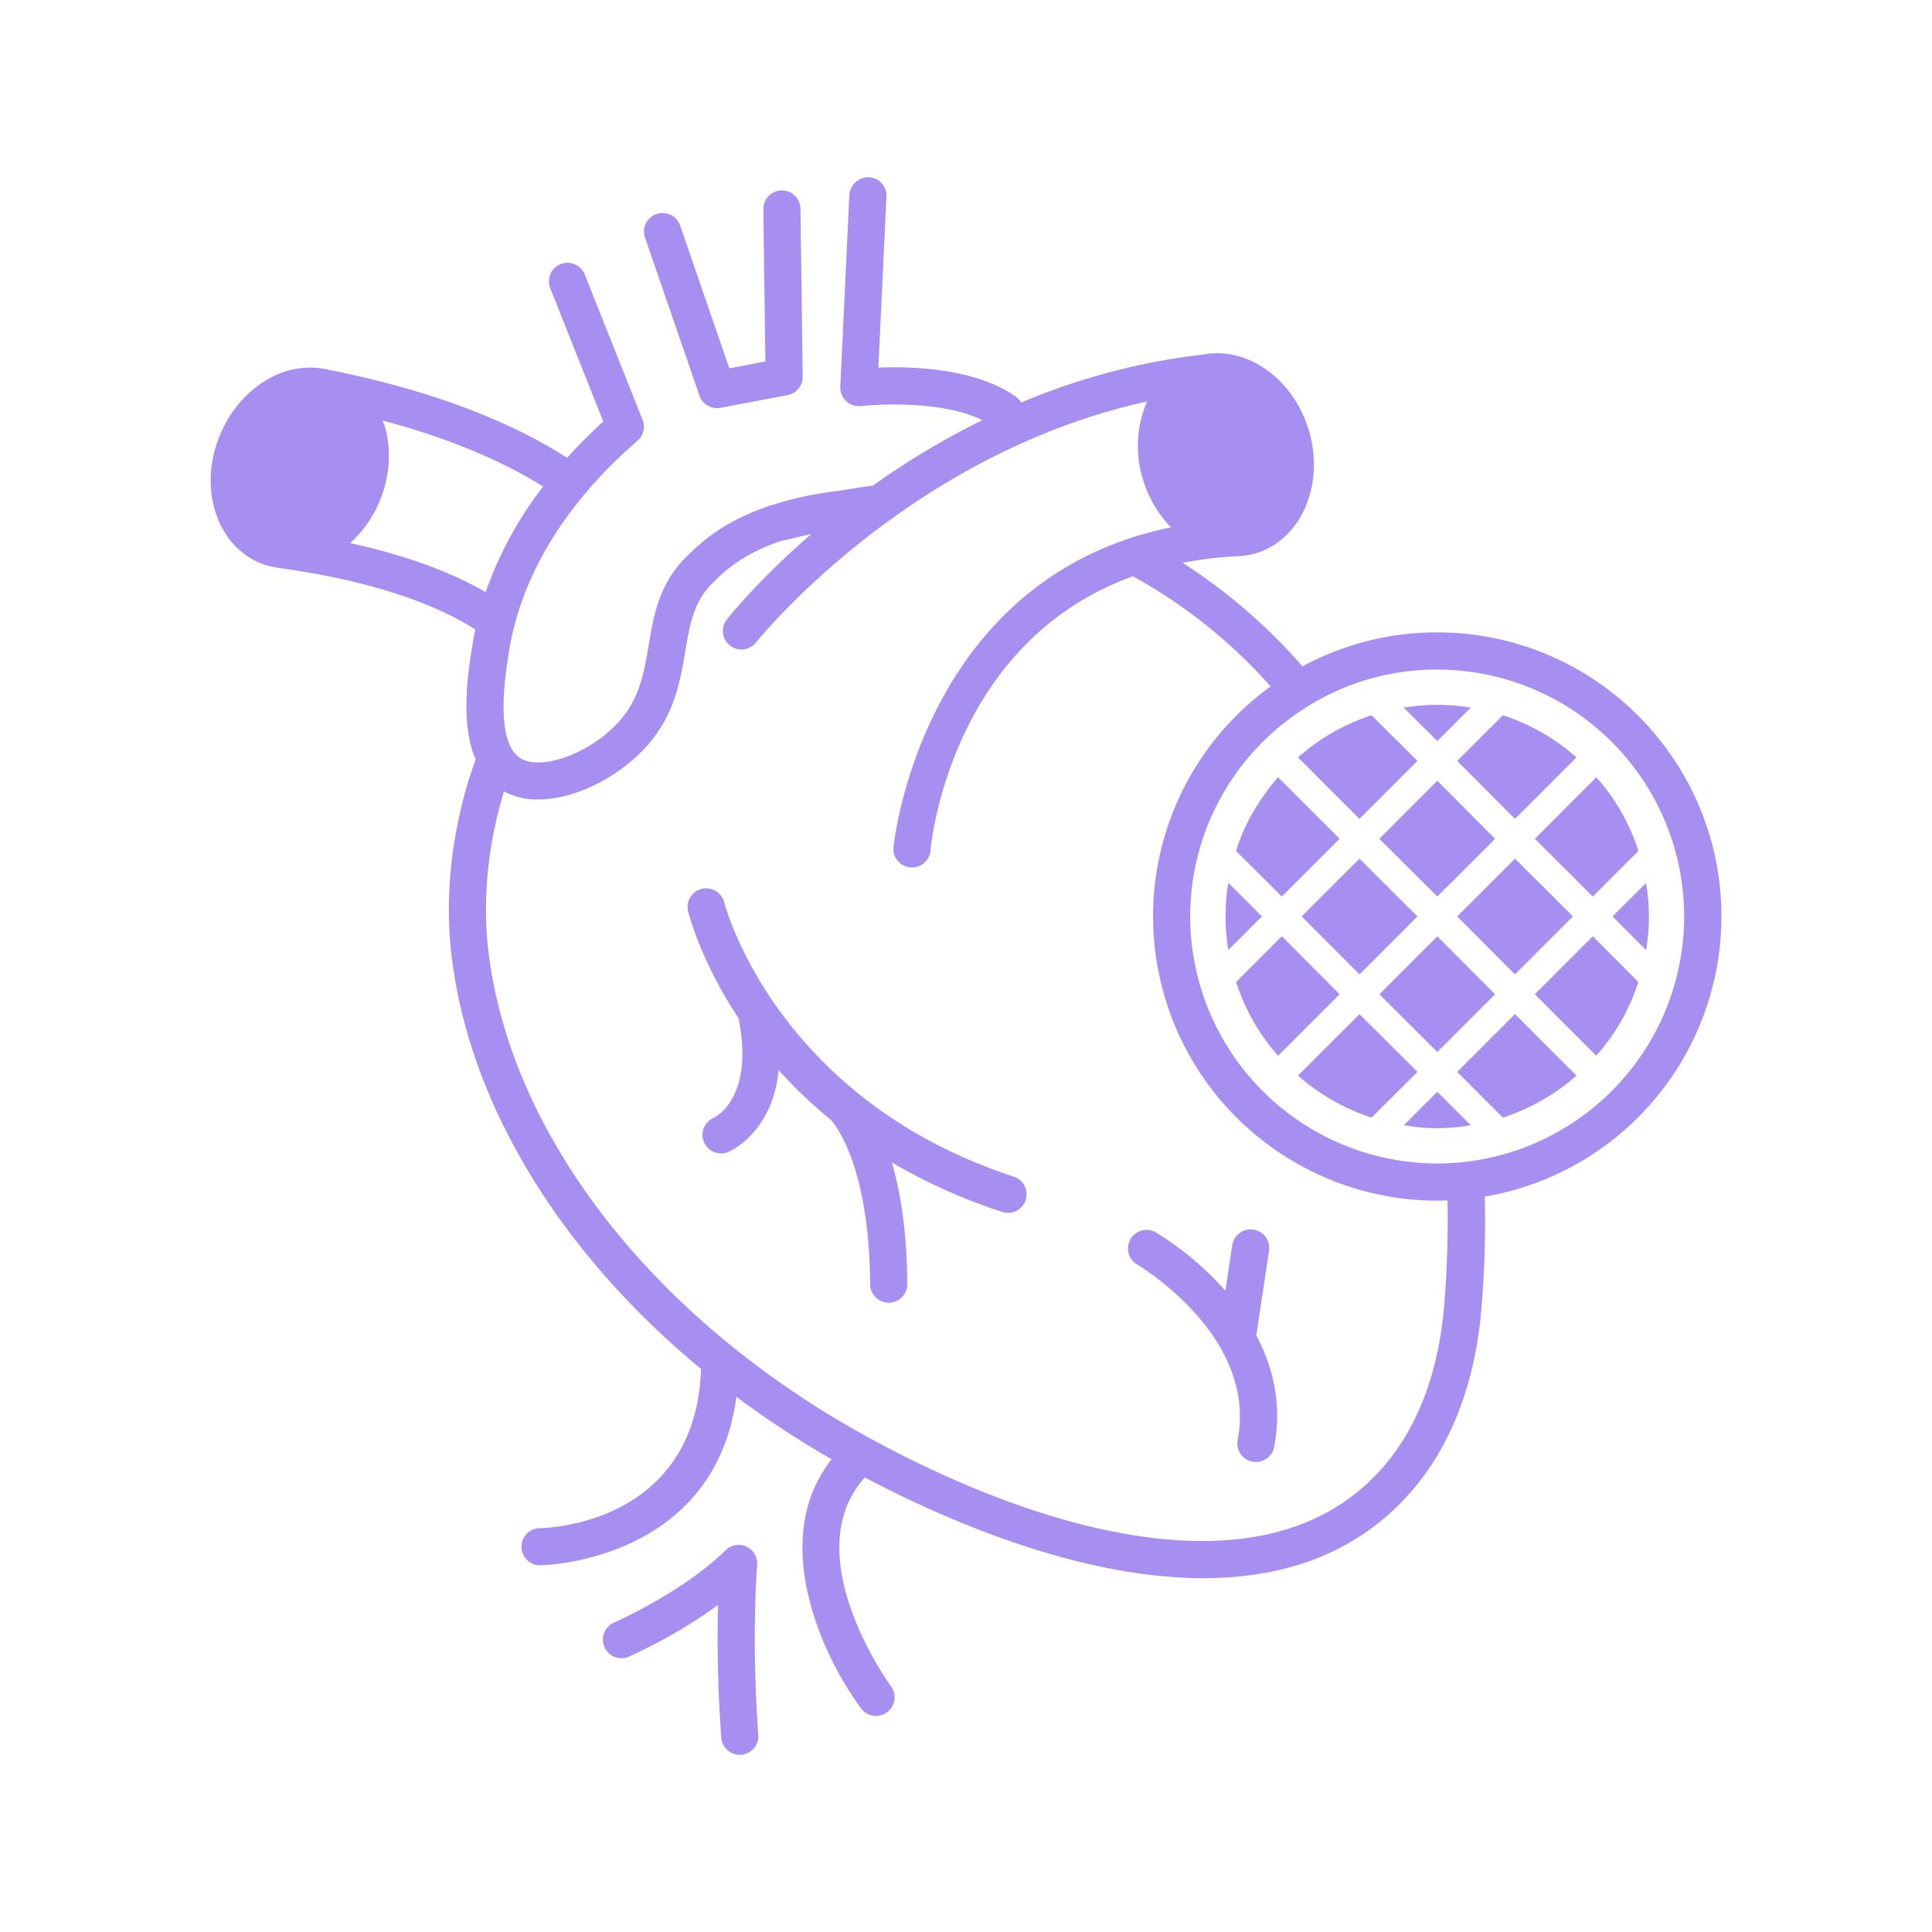 <svg width="48" height="48" fill="none" xmlns="http://www.w3.org/2000/svg"><path d="M25.188 29.234c-1.664-.545-2.959-1.316-3.962-2.145a1.103 1.103 0 0 0-.111-.098l-.009-.004c-2.483-2.112-3.11-4.552-3.119-4.587a.462.462 0 0 0-.897.216c.024.1.316 1.257 1.258 2.68.397 1.963-.558 2.448-.613 2.474a.461.461 0 0 0 .36.85c.056-.023 1.094-.48 1.252-2.032.374.418.808.838 1.307 1.245.263.322.943 1.41.965 4.075a.462.462 0 0 0 .462.457h.004a.461.461 0 0 0 .457-.465c-.01-1.316-.173-2.293-.383-3.02.79.467 1.698.89 2.742 1.231a.463.463 0 0 0 .582-.295.462.462 0 0 0-.296-.582ZM17.378 9.83a.461.461 0 0 0 .523.302l1.667-.316a.461.461 0 0 0 .375-.46l-.055-4.169a.461.461 0 1 0-.923.012l.05 3.781-.895.17-1.228-3.565a.462.462 0 0 0-.873.3l1.358 3.943.001.001Zm14.151 21.245a.462.462 0 0 0-.914-.138l-.17 1.132a7.592 7.592 0 0 0-1.749-1.463.462.462 0 0 0-.46.8c.03.018 3.025 1.779 2.51 4.388a.462.462 0 0 0 .905.18c.213-1.078-.025-2.017-.439-2.798l.317-2.101Z" fill="#A68FF1"/><path d="M35.71 15.711a7.009 7.009 0 0 0-3.351.845 13.895 13.895 0 0 0-2.977-2.573 9.768 9.768 0 0 1 1.466-.169c.007 0 .013-.004.02-.004.114-.013.228-.032.341-.066 1.133-.349 1.716-1.728 1.302-3.075-.39-1.266-1.523-2.06-2.596-1.863a16.44 16.44 0 0 0-4.546 1.195.452.452 0 0 0-.13-.145c-1.005-.711-2.586-.756-3.416-.723l.201-4.247a.461.461 0 0 0-.44-.483.478.478 0 0 0-.482.44l-.225 4.765a.462.462 0 0 0 .515.48c.02-.002 1.868-.207 3.016.35a19.456 19.456 0 0 0-2.72 1.627c-.188.024-.475.064-.838.13h-.004a8.536 8.536 0 0 0-1.696.362l-.058.013c-.013.003-.023.013-.036.018-1.13.391-1.681.929-1.994 1.236-.686.672-.818 1.453-.946 2.208-.12.715-.234 1.391-.832 1.996-.722.73-1.87 1.121-2.361.805-.638-.409-.366-2.093-.277-2.647.383-2.381 1.948-4.161 3.192-5.235a.461.461 0 0 0 .127-.52L14.528 6.82a.46.46 0 1 0-.857.341l1.317 3.311c-.293.266-.597.568-.898.902-1.5-.962-3.484-1.699-5.92-2.186-.044-.013-.077-.018-.113-.024a2.041 2.041 0 0 0-1.364.237c-.537.294-.974.794-1.228 1.407-.255.615-.3 1.277-.127 1.865.183.624.585 1.092 1.133 1.32.14.058.285.091.432.114l.148.02c2.05.297 3.644.807 4.76 1.512a7.73 7.73 0 0 0-.076.401c-.102.638-.309 1.92.082 2.829-.568 1.568-.786 3.288-.6 4.856.433 3.693 2.69 7.382 6.201 10.287-.135 3.857-3.84 3.953-4.001 3.955a.461.461 0 0 0 .003.923h.004c.046 0 4.325-.079 4.872-4.187a23.568 23.568 0 0 0 2.367 1.553c-1.564 1.97-.262 4.85.73 6.188a.46.46 0 0 0 .646.096.462.462 0 0 0 .096-.646c-.025-.033-2.375-3.268-.649-5.187 1.936 1.02 5.28 2.502 8.41 2.502 1.948 0 3.808-.572 5.193-2.183.96-1.117 1.555-2.658 1.712-4.458.079-.905.111-1.856.088-2.839a7.065 7.065 0 0 0 5.88-6.96c0-3.89-3.166-7.057-7.057-7.057h-.002ZM8.7 13.493a2.93 2.93 0 0 0 .732-1.041c.255-.614.3-1.276.127-1.864-.014-.05-.04-.093-.056-.141 1.589.424 2.925.973 3.991 1.64a9.354 9.354 0 0 0-1.428 2.624c-.888-.514-2.012-.92-3.366-1.218Zm27.175 18.995c-.097 1.122-.434 2.71-1.49 3.937-1.432 1.666-3.675 2.216-6.666 1.639-3.087-.6-6-2.234-7.107-2.908-4.805-2.93-7.976-7.246-8.479-11.539-.15-1.272-.01-2.655.389-3.954.252.136.54.201.845.201.884 0 1.903-.512 2.57-1.187.804-.813.955-1.704 1.088-2.492.112-.665.209-1.24.681-1.702.277-.273.72-.706 1.66-1.03.26-.064.522-.126.788-.183-1.292 1.119-2.022 2.028-2.095 2.121a.461.461 0 1 0 .725.571c.04-.05 3.748-4.675 9.714-5.987a2.795 2.795 0 0 0-.095 1.957c.142.464.388.859.69 1.17-.359.074-.7.164-1.023.271l-.012.004c-5.256 1.754-5.853 7.605-5.86 7.672a.46.46 0 1 0 .92.083c.021-.245.529-5.192 5.029-6.814a12.854 12.854 0 0 1 3.421 2.736 7.057 7.057 0 0 0-2.921 5.714 7.067 7.067 0 0 0 7.061 7.062c.088 0 .171 0 .254-.005.019.919-.013 1.814-.087 2.663Zm.965-3.688c-.296.056-.6.093-.914.102-.07.005-.143.005-.217.005a6.148 6.148 0 0 1-6.139-6.139 6.124 6.124 0 0 1 2.59-4.998 6.063 6.063 0 0 1 3.55-1.135 6.14 6.14 0 0 1 6.133 6.133A6.148 6.148 0 0 1 36.84 28.8Z" fill="#A68FF1"/><path d="m39.573 22.274 1.13-1.13c-.018-.06-.032-.116-.055-.171a5.012 5.012 0 0 0-.988-1.662l-1.527 1.528 1.44 1.435Zm-5.114-2.612.757-.757-1.14-1.135a5.07 5.07 0 0 0-.6.24c-.282.129-.55.286-.799.466-.147.106-.29.221-.429.341l1.528 1.528.683-.683Zm-3.942 2.271a4.143 4.143 0 0 0-.064.724c-.005.037-.005.074-.005.111 0 .199.01.392.037.586.005.083.019.166.032.25l.836-.836-.836-.835Zm2.765-1.094-1.528-1.528a4.27 4.27 0 0 0-.355.453 4.952 4.952 0 0 0-.642 1.227c-.018.051-.027.102-.046.153l1.136 1.13 1.435-1.435Zm4.851 3.863 1.527 1.528c.13-.148.25-.3.36-.457a5.04 5.04 0 0 0 .684-1.376l-1.131-1.135-1.44 1.44Zm-1.565 1.565-.364.364.489.49.646.646a5.213 5.213 0 0 0 1.828-1.043l-1.528-1.528-1.07 1.07Zm-2.792-1.071-1.528 1.527c.526.462 1.15.822 1.828 1.044l1.14-1.136-1.44-1.435Zm3.863-4.851 1.528-1.528a5.151 5.151 0 0 0-1.828-1.047l-1.135 1.135 1.435 1.44Zm3.323 2.312c0-.244-.028-.484-.065-.72l-.835.831.835.835a4.93 4.93 0 0 0 .07-.835c0-.037 0-.074-.005-.11Zm-5.252 3.48 1.435-1.435-1.168-1.172-.267-.268-1.44 1.44 1.329 1.325.11.11Zm.83-8.557a5.505 5.505 0 0 0-.835-.069c-.282 0-.558.028-.83.07l.835.83.83-.83Zm-.83 9.545-.831.83c.268.047.544.075.826.075.05 0 .106 0 .157-.005.23-.005.457-.032.678-.07l-.766-.765-.064-.065Zm-3.37-4.357 1.436 1.44 1.44-1.44-1.44-1.435-1.435 1.435Zm4.805-1.929-1.435-1.44-1.44 1.44 1.44 1.435 1.435-1.435Zm-5.298 2.423-1.136 1.135a5.106 5.106 0 0 0 1.043 1.833l1.528-1.528-1.435-1.44Zm7.232-.494-1.44-1.435-1.435 1.435 1.435 1.44 1.44-1.44ZM18.811 38.883a.461.461 0 0 0-.782-.369c-1.078 1.058-2.777 1.8-2.794 1.808a.462.462 0 0 0 .366.847c.06-.026 1.178-.514 2.239-1.293-.021.777-.02 1.928.08 3.293.017.242.22.428.459.428l.034-.001a.462.462 0 0 0 .427-.494c-.176-2.426-.03-4.202-.029-4.22Z" fill="#A68FF1"/></svg>